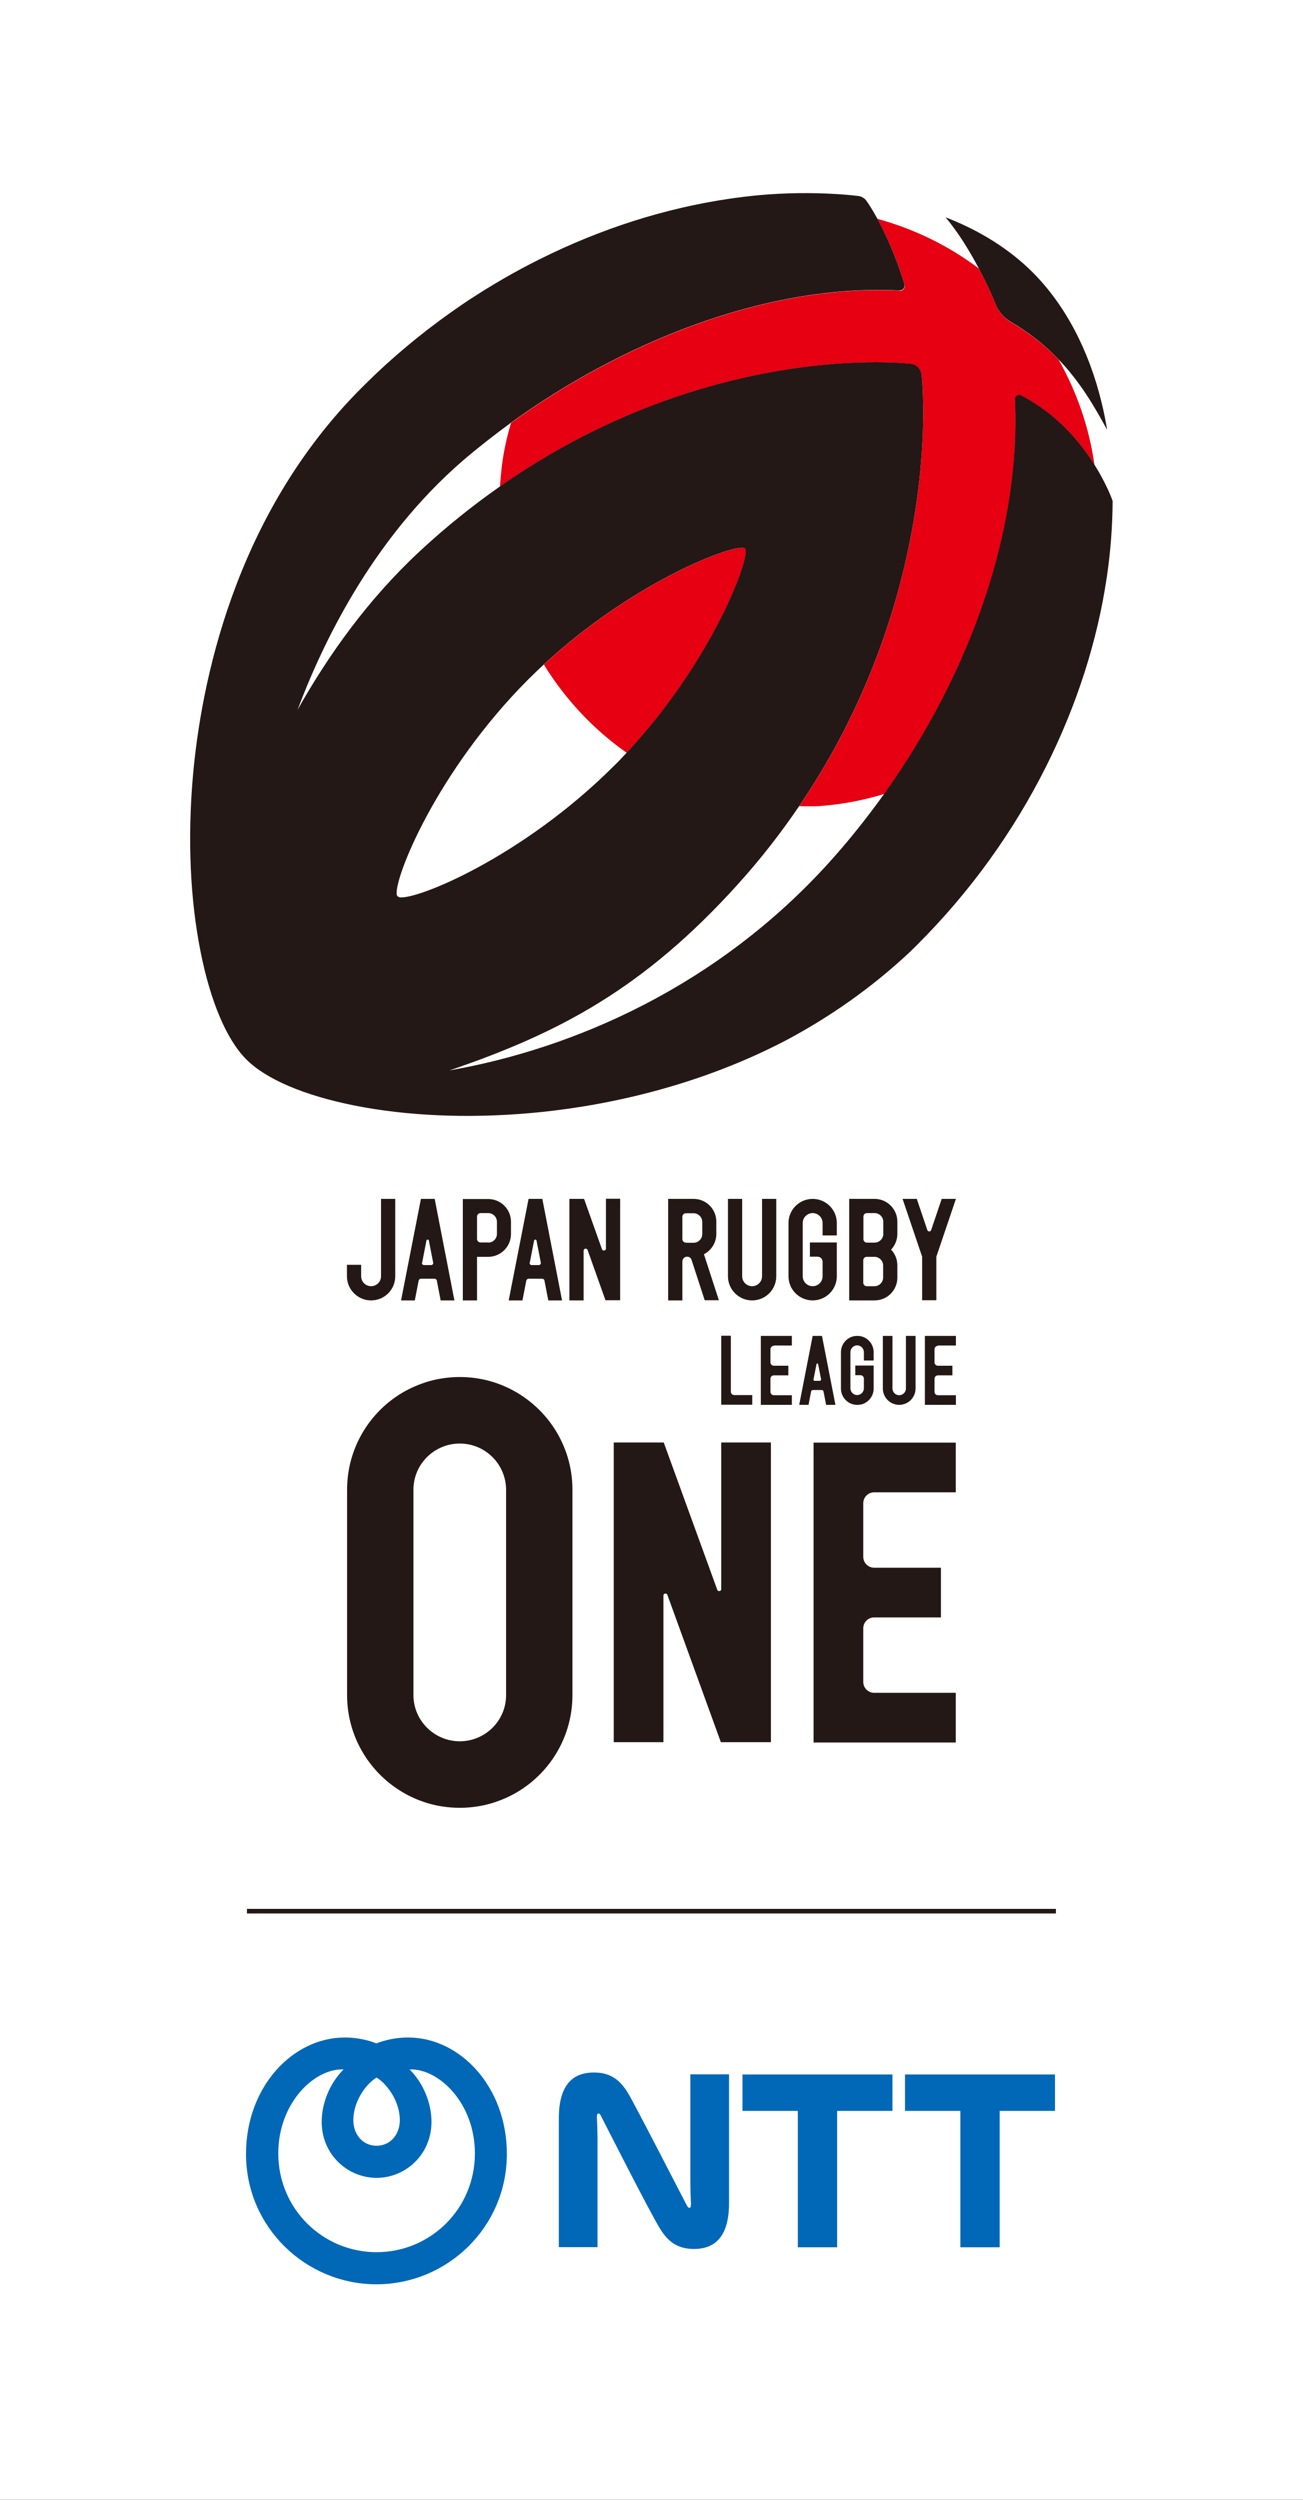 <?xml version="1.0" encoding="UTF-8"?><svg xmlns="http://www.w3.org/2000/svg" viewBox="0 0 85.22 163.47"><rect x="0" y="0" width="85.22" height="163.47" fill="#333333" stroke="none"/><defs><style>.d,.e{fill:#0068b7;}.f{fill:#e60012;}.g{fill:#fff;}.h{fill:#231815;}.i{fill:none;stroke:#fff;stroke-miterlimit:10;stroke-width:.92px;}.e{fill-rule:evenodd;}</style></defs><g id="a"/><g id="b"><g id="c"><rect class="g" x=".46" y=".46" width="84.3" height="162.55"/><rect class="i" x=".46" y=".46" width="84.3" height="162.55"/><path class="h" d="M47.8,91.01v-3.66h-.63v4.51h2.03v-.63h-1.18c-.12,0-.22-.1-.22-.22"/><path class="h" d="M50.61,87.99h1.18v-.63h-2.03v4.51h2.03v-.63h-1.18c-.12,0-.22-.1-.22-.22v-.86c0-.12,.1-.22,.22-.22h.95v-.63h-.95c-.12,0-.22-.1-.22-.22v-.86c0-.12,.1-.22,.22-.22"/><path class="h" d="M61.34,87.99h1.18v-.63h-2.03v4.51h2.03v-.63h-1.18c-.12,0-.22-.1-.22-.22v-.86c0-.12,.1-.22,.22-.22h.95v-.63h-.95c-.12,0-.22-.1-.22-.22v-.86c0-.12,.1-.22,.22-.22"/><path class="h" d="M54.03,91.87h.61l-.88-4.51h-.61l-.88,4.51h.61l.17-.88c.01-.05,.06-.09,.11-.09h.59c.05,0,.1,.04,.11,.09l.17,.88Zm-.82-1.68l.19-.98c.01-.06,.1-.06,.11,0l.19,.98c.01,.05-.03,.11-.09,.11h-.32c-.06,0-.1-.05-.09-.11"/><path class="h" d="M59.25,87.36v3.44c0,.24-.2,.44-.44,.44s-.44-.2-.44-.44v-3.44h-.63v3.44c0,.59,.48,1.07,1.07,1.07s1.07-.48,1.07-1.07v-3.44h-.63Z"/><path class="h" d="M57.14,88.98v-.55c0-.43-.26-.81-.63-.98-.13-.06-.28-.09-.44-.09s-.31,.03-.44,.09c-.37,.17-.63,.54-.63,.98v2.37c0,.44,.26,.81,.63,.98,.14,.06,.28,.09,.44,.09s.31-.03,.44-.09c.37-.17,.63-.54,.63-.98v-1.5h-1.2v.63h.34c.12,0,.22,.1,.22,.22v.64c0,.24-.2,.44-.44,.44s-.44-.2-.44-.44v-2.37c0-.24,.2-.44,.44-.44s.44,.2,.44,.44v.55h.63Z"/><path class="h" d="M62.52,78.4h-.93l-.69,2.04c-.04,.12-.21,.12-.25,0l-.69-2.04h-.93l1.28,3.78h0v2.85h.93v-2.85l1.28-3.78Z"/><path class="h" d="M49.84,78.4v5.06c0,.36-.29,.65-.65,.65s-.65-.29-.65-.65v-5.06h-.93v5.06c0,.87,.71,1.58,1.58,1.58s1.58-.7,1.58-1.58v-5.06h-.93Z"/><path class="h" d="M54.73,80.79v-.81c0-.64-.38-1.19-.93-1.44-.2-.09-.42-.14-.65-.14s-.45,.05-.65,.14c-.55,.25-.93,.8-.93,1.44v3.48c0,.64,.38,1.19,.93,1.44,.2,.09,.42,.14,.65,.14s.45-.05,.65-.14c.55-.25,.93-.8,.93-1.44v-2.21h-1.76v.93h.5c.18,0,.33,.15,.33,.33v.95c0,.36-.29,.65-.65,.65s-.65-.29-.65-.65v-3.48c0-.36,.29-.65,.65-.65s.65,.29,.65,.65v.81h.93Z"/><path class="h" d="M47.02,85.04l-.98-3.02c.48-.25,.81-.75,.81-1.33v-.8c0-.83-.67-1.49-1.49-1.49h-1.66v6.64h.93v-2.55c0-.17,.14-.31,.31-.31h0c.13,0,.25,.08,.29,.21l.86,2.64h.93Zm-2.16-3.78c-.13,0-.23-.1-.23-.23v-1.46c0-.13,.1-.23,.23-.23h.5c.31,0,.57,.25,.57,.57v.79c0,.31-.25,.57-.57,.57h-.5Z"/><path class="h" d="M58.69,79.89c0-.82-.67-1.49-1.49-1.49h-1.66v6.64h1.66c.83,0,1.49-.67,1.49-1.49v-.8c0-.4-.15-.76-.41-1.03,.25-.27,.41-.63,.41-1.03v-.8Zm-2.22-.33c0-.13,.1-.23,.23-.23h.5c.31,0,.57,.25,.57,.57v.79c0,.31-.25,.57-.57,.57h-.5c-.13,0-.23-.1-.23-.23v-1.46Zm1.29,3.98c0,.31-.25,.57-.57,.57h-.5c-.13,0-.23-.1-.23-.23v-1.46c0-.13,.1-.23,.23-.23h.5c.31,0,.57,.25,.57,.57v.79Z"/><path class="h" d="M39.63,78.4v3.25c0,.15-.21,.18-.26,.04l-1.17-3.29h-.96v6.64h.93v-3.25c0-.15,.21-.19,.26-.05l1.17,3.29h.96v-6.64h-.93Z"/><path class="h" d="M28.82,85.04h.9l-1.29-6.64h-.9l-1.3,6.64h.9l.25-1.29c.02-.08,.08-.13,.16-.13h.87c.08,0,.15,.05,.16,.13l.25,1.29Zm-1.21-2.47l.28-1.44c.02-.09,.15-.09,.16,0l.28,1.44c.02,.08-.05,.16-.13,.16h-.47c-.08,0-.15-.08-.13-.16"/><path class="h" d="M35.86,85.04h.9l-1.29-6.64h-.9l-1.3,6.64h.9l.25-1.29c.02-.08,.08-.13,.16-.13h.87c.08,0,.15,.05,.16,.13l.25,1.29Zm-1.21-2.47l.28-1.44c.02-.09,.15-.09,.16,0l.28,1.44c.02,.08-.05,.16-.13,.16h-.47c-.08,0-.15-.08-.13-.16"/><path class="h" d="M24.92,78.4v5.06c0,.36-.29,.65-.65,.65s-.65-.29-.65-.65v-.75h-.93v.75c0,.87,.71,1.58,1.58,1.58s1.58-.7,1.58-1.58v-5.06h-.93Z"/><path class="h" d="M30.27,78.4v6.64h.93v-2.85h.73c.82,0,1.49-.67,1.49-1.49v-.8c0-.83-.67-1.49-1.49-1.49h-1.66Zm1.66,2.85h-.5c-.13,0-.23-.1-.23-.23v-1.46c0-.13,.1-.23,.23-.23h.5c.31,0,.57,.25,.57,.57v.79c0,.31-.25,.57-.57,.57"/><path class="h" d="M47.15,113.94l-3.5-9.64c-.02-.06-.06-.09-.12-.09-.01,0-.14,0-.14,.13v9.59h-3.25v-19.6h3.27l3.5,9.63c.02,.06,.06,.09,.12,.09,.01,0,.14,0,.14-.13v-9.59h3.25v19.6h-3.27Z"/><path class="h" d="M53.21,113.94v-19.6h9.3v3.25h-5.34c-.39,0-.71,.32-.71,.71v3.51c0,.39,.32,.71,.71,.71h4.37v3.25h-4.37c-.39,0-.71,.32-.71,.71v3.51c0,.39,.32,.71,.71,.71h5.34v3.25h-9.3Z"/><path class="h" d="M37.44,97.42c0-2.99-1.78-5.56-4.34-6.72-.92-.42-1.95-.65-3.03-.65s-2.1,.23-3.03,.65c-2.56,1.15-4.34,3.73-4.34,6.72v13.43c0,2.99,1.78,5.56,4.34,6.72,.92,.42,1.95,.65,3.03,.65s2.1-.23,3.03-.65c2.56-1.15,4.34-3.73,4.34-6.72v-13.43Zm-4.34,13.43h0c0,1.67-1.36,3.02-3.03,3.02s-3.03-1.36-3.03-3.02v-13.43c0-1.67,1.36-3.02,3.03-3.02s3.02,1.35,3.03,3.02v13.43Z"/><path class="f" d="M48.73,35.87s-.05-.05-.12-.05c-1.07-.09-7.35,2.37-13.04,7.64,1.4,2.27,3.24,4.24,5.42,5.77,5.37-5.73,7.86-12.15,7.8-13.23,0-.07-.04-.11-.06-.13"/><path class="f" d="M58.84,19c-8.95-.44-18.39,3.57-25.42,8.66-.21,.72-.39,1.46-.51,2.21-.11,.65-.16,1.3-.21,1.95,11.75-8.23,23.28-8.37,26.84-8.02,.39,.04,.7,.35,.74,.74,.41,4.47-.09,16.53-8.01,28.18,.41,0,.81,.02,1.23,0,1.5-.1,2.95-.38,4.34-.8,5.81-8.11,8.96-17.53,8.55-25.78,0-.22,.22-.36,.41-.26,2.34,1.22,3.85,3.03,4.78,4.51-.35-2.47-1.17-4.79-2.35-6.88-.83-.87-1.84-1.7-3.12-2.45-.45-.26-.79-.66-.98-1.14-.26-.65-.65-1.49-1.11-2.36-1.96-1.48-4.2-2.58-6.64-3.25,.55,1.01,1.23,2.49,1.78,4.3,.06,.21-.1,.42-.32,.41"/><path class="h" d="M65.12,19.9c.19,.48,.53,.88,.98,1.14,1.28,.75,2.29,1.58,3.12,2.45,1.47,1.53,2.39,3.16,3.19,4.62-.1-.59-.21-1.17-.35-1.73-.83-3.47-2.39-6.43-4.51-8.56-1.51-1.51-3.45-2.74-5.71-3.61,.85,1.01,1.57,2.2,2.17,3.33,.46,.87,.85,1.71,1.11,2.36"/><path class="h" d="M71.57,30.37c-.93-1.48-2.44-3.29-4.78-4.51-.19-.1-.42,.05-.41,.26,.4,8.26-2.75,17.67-8.55,25.79-1.09,1.52-2.26,3-3.53,4.41-7.33,8.15-16.73,12.25-24.91,13.68,7.21-2.45,12.71-5.37,18.83-12.13,1.53-1.69,2.87-3.42,4.05-5.16,7.92-11.65,8.42-23.71,8.01-28.18-.04-.39-.34-.71-.74-.74-3.56-.35-15.09-.21-26.84,8.02-1.76,1.23-3.53,2.64-5.28,4.27-3.38,3.15-5.95,6.77-7.96,10.34,1.5-3.99,4.73-11.06,10.85-16.33,.97-.83,2.01-1.64,3.1-2.44,7.03-5.09,16.47-9.1,25.42-8.66,.22,.01,.38-.2,.32-.41-.55-1.81-1.24-3.3-1.78-4.3-.29-.53-.55-.94-.72-1.17-.02-.03-.07-.09-.13-.13-.05-.04-.1-.07-.18-.11-.09-.04-.17-.05-.18-.05-.48-.06-.96-.1-1.45-.13-1.67-.1-3.35-.08-5.03,.07-.66,.06-1.33,.14-2,.24-4.2,.62-8.38,1.95-12.4,3.96-1.59,.79-3.12,1.68-4.6,2.65-2.17,1.44-4.23,3.07-6.13,4.87-.3,.29-.6,.58-.9,.88-8.4,8.4-10.51,19.49-11.03,25.36-.36,4.09-.19,8.08,.5,11.53,.65,3.26,1.71,5.76,3,7.04,1.29,1.29,3.79,2.35,7.04,3,3.45,.69,7.43,.86,11.52,.5,3.99-.35,10.4-1.45,16.73-4.76,2.84-1.51,5.57-3.41,8.06-5.74,.19-.18,.37-.36,.55-.54,3.42-3.42,6.25-7.34,8.4-11.63,2.01-4.02,3.35-8.19,3.97-12.39,.25-1.68,.37-3.35,.38-4.96-.09-.29-.48-1.25-1.2-2.4M26.11,58.67s-.08-.04-.1-.05c-.02-.02-.04-.05-.06-.1-.2-1.06,2.61-8.09,8.6-14.09,.33-.33,.67-.65,1.01-.97,5.69-5.27,11.97-7.73,13.04-7.64,.07,0,.1,.04,.12,.05,.02,.02,.06,.06,.06,.13,.06,1.08-2.43,7.49-7.8,13.23-.26,.28-.52,.56-.8,.83-6.02,6.02-13.04,8.86-14.09,8.61"/><rect class="h" x="16.15" y="124.83" width="52.91" height=".3"/><path class="d" d="M58.37,135.66v2.38h-3.62v8.92h-2.57v-8.92h-3.62v-2.38h9.81Zm.82,0v2.38h3.62v8.92h2.57v-8.92h3.62v-2.38h-9.81Zm-14.25,8.6c-.06-.1-3.48-6.78-3.9-7.44-.48-.76-1.07-1.29-2.2-1.29-1.05,0-2.29,.46-2.29,2.98v8.44h2.53v-7.04c0-.51-.03-1.25-.04-1.41,0-.12,0-.24,.06-.28,.07-.04,.15,.03,.19,.12,.05,.09,3.23,6.38,3.9,7.44,.48,.76,1.07,1.29,2.2,1.29,1.05,0,2.29-.47,2.29-2.98v-8.44h-2.53v7.04c0,.51,.03,1.25,.04,1.4,0,.12,0,.24-.06,.28-.07,.04-.14-.03-.19-.12"/><path class="e" d="M26.68,133.24c-.77,0-1.53,.17-2.06,.39-.53-.22-1.29-.39-2.07-.39-3.39,0-6.46,3.21-6.46,7.62,0,4.8,3.92,8.52,8.53,8.52s8.53-3.71,8.53-8.52c0-4.41-3.07-7.62-6.46-7.62m-2.06,2.62c.65,.39,1.52,1.52,1.52,2.79,0,.93-.62,1.67-1.52,1.67s-1.52-.73-1.52-1.67c0-1.27,.86-2.4,1.52-2.79m0,11.42c-3.52,0-6.43-2.83-6.43-6.46,0-3.32,2.39-5.58,4.27-5.49-.89,.89-1.43,2.18-1.43,3.43,0,2.15,1.71,3.66,3.59,3.66s3.59-1.51,3.59-3.66c0-1.25-.54-2.54-1.43-3.43,1.88-.08,4.27,2.18,4.27,5.49,0,3.63-2.91,6.46-6.43,6.46"/></g></g></svg>